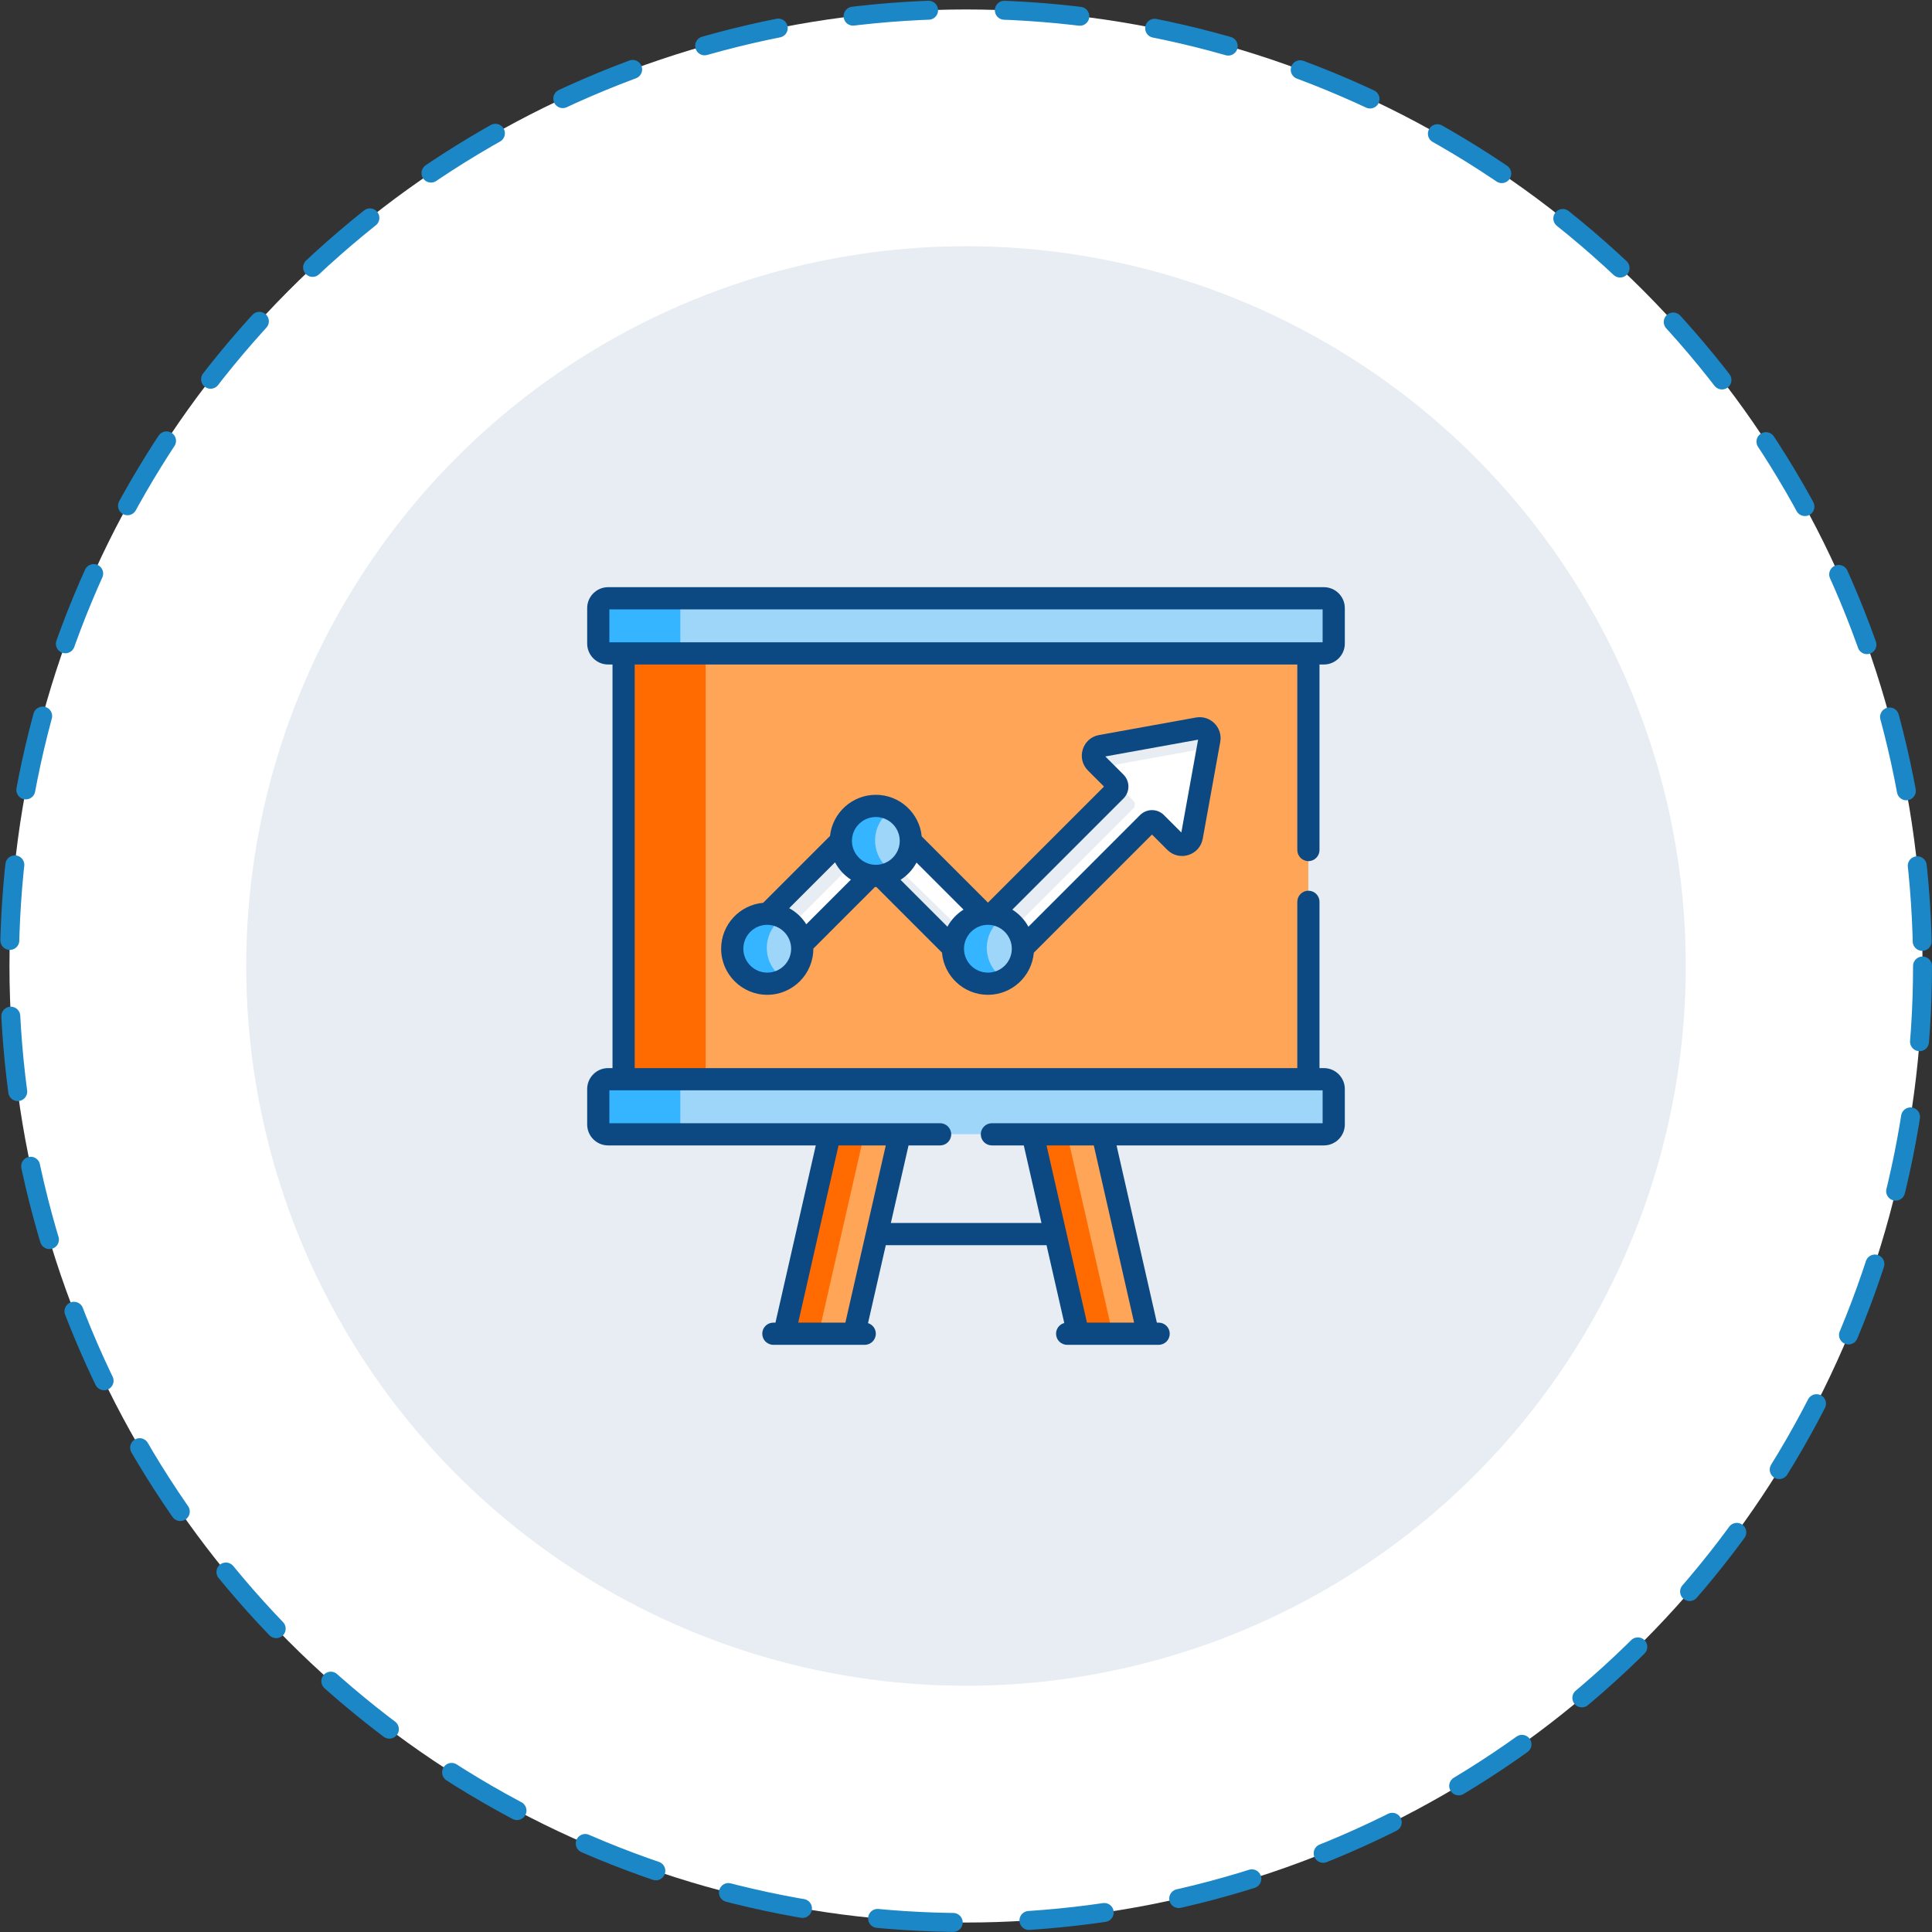 <svg width="204" height="204" viewBox="0 0 204 204" fill="none" xmlns="http://www.w3.org/2000/svg">
<rect x="0" y="0" width="204" height="204" fill="#333333" stroke="none"/>
<circle cx="102" cy="102" r="101" fill="white" stroke="#1B87C6" stroke-width="2" stroke-linecap="round" stroke-linejoin="round" stroke-dasharray="8 8"/>
<circle cx="102" cy="102" r="76" fill="#E7EDF2"/>
<path d="M116.42 119.757L115.373 119.002H109.669L109.028 119.757L113.829 140.812H121.21L116.42 119.757Z" fill="#FFA557"/>
<path d="M94.513 119.276H88.237L87.597 119.757L82.807 140.812H90.188L94.989 119.757L94.513 119.276Z" fill="#FFA557"/>
<path d="M113.315 119.002H109.669L109.028 119.757L113.829 140.812H117.474L112.674 119.757L113.315 119.002Z" fill="#FF6B00"/>
<path d="M91.883 119.276H88.237L87.597 119.757L82.807 140.812H86.453L91.243 119.757L91.883 119.276Z" fill="#FF6B00"/>
<path d="M135.893 67.063H68.289L65.837 68.977V113.937L67.352 115.961H136.935L138.146 113.937V68.977L135.893 67.063Z" fill="#FFA557"/>
<path d="M74.509 68.977L76.961 67.063H68.289L65.837 68.977V113.937L67.352 115.961H76.024L74.509 113.937V68.977Z" fill="#FF6B00"/>
<path d="M88.898 88.739C88.898 88.737 88.898 88.734 88.898 88.731L81.225 96.405C83.068 96.442 84.578 97.831 84.804 99.622L92.041 92.384C90.263 92.122 88.898 90.591 88.898 88.739Z" fill="white"/>
<path d="M89.693 91.547C89.063 90.886 88.673 89.994 88.673 89.008C88.673 89.005 88.673 89.003 88.673 89L81 96.673C81.977 96.693 82.859 97.095 83.507 97.734L89.693 91.547Z" fill="#E7EDF2"/>
<path d="M103.925 96.432L96.265 88.772C96.249 90.621 94.871 92.144 93.086 92.389L100.695 99.998C100.739 98.157 102.133 96.651 103.925 96.432Z" fill="white"/>
<path d="M95.166 92C94.64 92.642 93.875 93.09 93 93.207L99.954 100C99.976 99.094 100.374 98.281 101 97.699L95.166 92Z" fill="#E7EDF2"/>
<path d="M126.481 76.901L116.282 78.745C115.459 78.894 115.141 79.907 115.733 80.499L117.824 82.589C118.061 82.826 118.061 83.21 117.824 83.446L104.838 96.432C106.629 96.656 108.02 98.164 108.06 100.006L121.222 86.844C121.459 86.607 121.842 86.607 122.079 86.844L124.088 88.853C124.68 89.445 125.693 89.128 125.842 88.304L127.686 78.106C127.815 77.394 127.193 76.772 126.481 76.901Z" fill="white"/>
<path d="M117.343 82.109C117.094 81.528 117.427 80.805 118.113 80.681L127.528 78.979L127.686 78.106C127.815 77.394 127.193 76.772 126.481 76.901L116.282 78.745C115.459 78.894 115.142 79.907 115.733 80.499L117.343 82.109Z" fill="#E7EDF2"/>
<path d="M107.25 97.787L119.654 85.383C119.891 85.147 119.891 84.763 119.654 84.526L117.973 82.846C118.035 83.052 117.987 83.284 117.824 83.447L104.838 96.433C105.812 96.554 106.666 97.058 107.25 97.787Z" fill="#E7EDF2"/>
<path d="M92.582 92.58C94.703 92.58 96.422 90.861 96.422 88.74C96.422 86.619 94.703 84.9 92.582 84.9C90.461 84.9 88.742 86.619 88.742 88.74C88.742 90.861 90.461 92.58 92.582 92.58Z" fill="#9DD6F8"/>
<path d="M104.377 103.927C106.498 103.927 108.217 102.208 108.217 100.087C108.217 97.966 106.498 96.247 104.377 96.247C102.256 96.247 100.537 97.966 100.537 100.087C100.537 102.208 102.256 103.927 104.377 103.927Z" fill="#9DD6F8"/>
<path d="M81.15 103.927C83.27 103.927 84.99 102.208 84.99 100.087C84.99 97.966 83.27 96.247 81.15 96.247C79.029 96.247 77.31 97.966 77.31 100.087C77.31 102.208 79.029 103.927 81.15 103.927Z" fill="#9DD6F8"/>
<path d="M92.4 88.74C92.4 87.284 93.214 86.015 94.411 85.364C93.867 85.068 93.244 84.9 92.582 84.9C90.465 84.9 88.742 86.623 88.742 88.74C88.742 90.857 90.465 92.58 92.582 92.58C93.244 92.58 93.867 92.412 94.411 92.116C93.214 91.465 92.4 90.195 92.4 88.74Z" fill="#35B5FF"/>
<path d="M104.196 100.087C104.196 98.632 105.01 97.363 106.207 96.712C105.663 96.415 105.04 96.247 104.378 96.247C102.261 96.247 100.538 97.97 100.538 100.087C100.538 102.205 102.261 103.927 104.378 103.927C105.04 103.927 105.663 103.759 106.207 103.463C105.01 102.812 104.196 101.543 104.196 100.087Z" fill="#35B5FF"/>
<path d="M80.968 100.087C80.968 98.632 81.782 97.363 82.979 96.712C82.435 96.415 81.811 96.247 81.15 96.247C79.032 96.247 77.31 97.97 77.31 100.087C77.31 102.205 79.032 103.927 81.15 103.927C81.811 103.927 82.435 103.759 82.979 103.463C81.782 102.812 80.968 101.543 80.968 100.087Z" fill="#35B5FF"/>
<path d="M139.78 63.157H64.203C63.629 63.157 63.163 63.622 63.163 64.196V67.937C63.163 68.511 63.629 68.977 64.203 68.977H139.78C140.354 68.977 140.819 68.511 140.819 67.937V64.196C140.819 63.622 140.354 63.157 139.78 63.157Z" fill="#9DD6F8"/>
<path d="M71.835 67.937V64.196C71.835 63.622 72.3 63.157 72.874 63.157H64.203C63.629 63.157 63.163 63.622 63.163 64.196V67.937C63.163 68.511 63.629 68.977 64.203 68.977H72.874C72.3 68.977 71.835 68.511 71.835 67.937Z" fill="#35B5FF"/>
<path d="M139.78 113.937H64.203C63.629 113.937 63.163 114.402 63.163 114.977V118.718C63.163 119.292 63.629 119.757 64.203 119.757H139.78C140.354 119.757 140.819 119.292 140.819 118.718V114.977C140.819 114.403 140.354 113.937 139.78 113.937Z" fill="#9DD6F8"/>
<path d="M71.835 118.718V114.977C71.835 114.403 72.3 113.937 72.874 113.937H64.203C63.629 113.937 63.163 114.403 63.163 114.977V118.718C63.163 119.292 63.629 119.757 64.203 119.757H72.874C72.3 119.757 71.835 119.292 71.835 118.718Z" fill="#35B5FF"/>
<path d="M139.789 62H64.211C62.992 62 62 62.992 62 64.211V67.953C62 69.172 62.992 70.164 64.211 70.164H64.674V112.781H64.211C62.992 112.781 62 113.773 62 114.992V118.734C62 119.953 62.992 120.945 64.211 120.945H86.138L81.881 139.656H81.659C81.011 139.656 80.487 140.181 80.487 140.828C80.487 141.475 81.011 142 81.659 142H91.307C91.954 142 92.479 141.475 92.479 140.828C92.479 140.302 92.132 139.857 91.655 139.709L93.531 131.479H110.504L112.377 139.697C111.877 139.831 111.508 140.286 111.508 140.828C111.508 141.475 112.032 142 112.68 142H122.341C122.989 142 123.513 141.475 123.513 140.828C123.513 140.181 122.989 139.656 122.341 139.656H122.154L117.897 120.945H139.788C141.008 120.945 142 119.953 142 118.734V114.993C142 113.773 141.008 112.781 139.788 112.781H139.326V95.221C139.326 94.574 138.802 94.05 138.154 94.05C137.507 94.05 136.982 94.574 136.982 95.221V112.781H67.017V70.164H136.983V89.753C136.983 90.4 137.507 90.925 138.154 90.925C138.802 90.925 139.326 90.4 139.326 89.753V70.164H139.789C141.008 70.164 142 69.172 142 67.953V64.211C142 62.992 141.008 62 139.789 62V62ZM89.263 139.656H84.284L88.542 120.945H93.529L89.263 139.656ZM119.75 139.656H114.772L110.506 120.945H115.493L119.75 139.656ZM139.656 115.125V118.601C138.1 118.601 107.527 118.601 104.734 118.601C104.087 118.601 103.562 119.126 103.562 119.773C103.562 120.421 104.087 120.945 104.734 120.945H108.102L109.969 129.135H94.065L95.933 120.945H99.266C99.913 120.945 100.438 120.421 100.438 119.773C100.438 119.126 99.913 118.601 99.266 118.601C97.456 118.601 65.875 118.601 64.344 118.601V115.125H139.656ZM139.656 67.82C136.537 67.82 67.774 67.82 64.344 67.82V64.344H139.656V67.82Z" fill="#0C4982"/>
<path d="M92.535 93.658L99.464 100.587C99.675 103.079 101.768 105.042 104.313 105.042C106.855 105.042 108.946 103.084 109.161 100.597L121.64 88.118L123.256 89.735C124.52 90.998 126.681 90.316 126.997 88.564L128.847 78.334C129.121 76.817 127.795 75.489 126.276 75.763V75.763L116.046 77.613C114.287 77.931 113.617 80.096 114.875 81.354L116.573 83.052L104.319 95.307C104.318 95.307 104.317 95.307 104.316 95.307L97.325 88.316C97.084 85.854 95.004 83.924 92.481 83.924C89.973 83.924 87.903 85.831 87.641 88.27L80.584 95.327C78.1 95.545 76.145 97.635 76.145 100.175C76.145 102.859 78.329 105.042 81.013 105.042C83.697 105.042 85.88 102.859 85.88 100.175C85.88 100.171 85.88 100.167 85.88 100.163L92.386 93.657C92.534 93.66 92.377 93.66 92.535 93.658ZM118.63 84.311C119.323 83.617 119.323 82.488 118.63 81.794L116.71 79.874L126.507 78.103L124.736 87.9L122.898 86.062C122.203 85.367 121.077 85.366 120.381 86.062L108.59 97.853C108.189 97.115 107.601 96.494 106.892 96.049L118.63 84.311ZM104.313 97.651C105.697 97.651 106.837 98.796 106.837 100.174C106.837 101.566 105.705 102.698 104.313 102.698C102.921 102.698 101.789 101.566 101.789 100.174C101.789 98.796 102.927 97.651 104.313 97.651ZM96.775 91.081L101.74 96.045C101.03 96.489 100.442 97.11 100.039 97.847L95.09 92.898C95.795 92.448 96.378 91.822 96.775 91.081ZM81.013 102.698C79.622 102.698 78.489 101.566 78.489 100.174C78.489 98.783 79.622 97.651 81.013 97.651C82.386 97.651 83.537 98.786 83.537 100.174C83.537 101.566 82.405 102.698 81.013 102.698ZM85.136 97.592C84.691 96.883 84.069 96.296 83.331 95.895L88.172 91.053C88.565 91.797 89.144 92.427 89.847 92.882L85.136 97.592ZM89.957 88.793C89.957 88.792 89.957 88.791 89.957 88.79C89.958 87.399 91.09 86.268 92.481 86.268C93.872 86.268 95.004 87.4 95.004 88.792C95.004 90.169 93.873 91.316 92.481 91.316C91.09 91.316 89.957 90.171 89.957 88.793Z" fill="#0C4982"/>
</svg>

